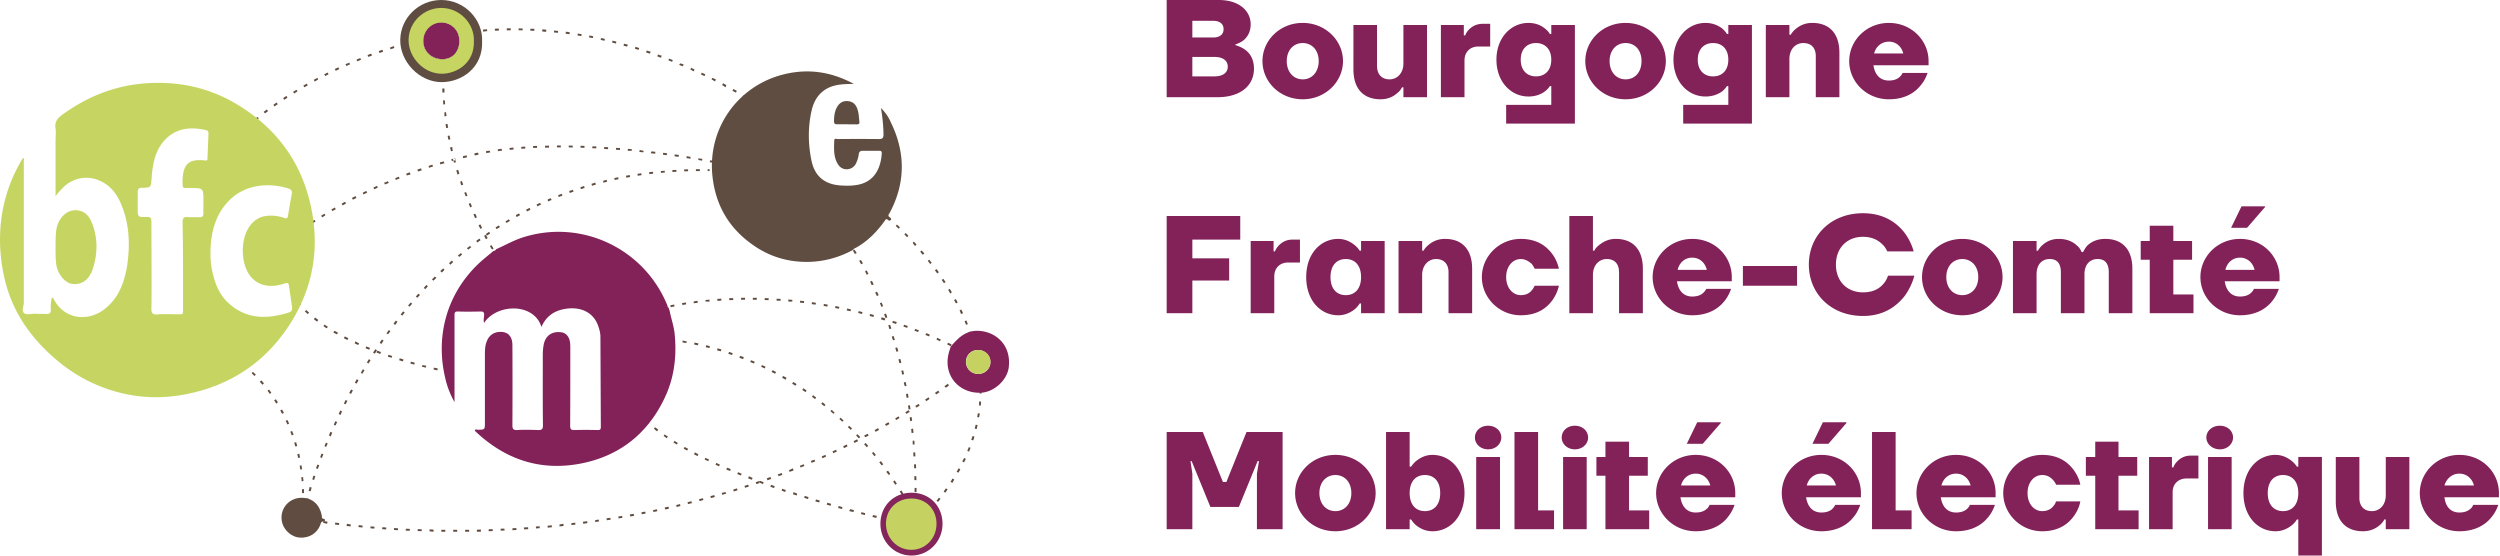 <svg xmlns="http://www.w3.org/2000/svg" width="315" height="70"><path fill="#5f4c3f" d="M120.38 48l-.155-.247.397-.293.155.207zm-1.207.857L119 48.65c.156-.104.294-.19.432-.293l.138.207c-.12.103-.259.19-.397.293zm-1.224.845l-.138-.207c.138-.086.276-.19.414-.276l.138.207c-.138.103-.276.19-.414.276zm-1.242.845l-.138-.207.431-.276.121.207zm-1.241.81l-.138-.206.413-.26.138.208zm-1.26.794l-.137-.207.414-.259.137.207zm-1.293.776l-.12-.207.43-.259.121.207zm-1.276.741l-.12-.224.43-.241.121.224zm-1.31.742l-.121-.224.43-.242.121.225zM109 55.1l-.105-.224c.105-.07.293-.138.431-.225l.12.225c-.137.124-.292.124-.446.224zm-1.33.707l-.12-.224.45-.225.119.225zm-1.327.655l-.104-.224c.155-.086.293-.155.449-.238l.103.238a5.437 5.437 0 01-.448.224zM105 57.1l-.106-.224.448-.207.104.224zm-1.365.638l-.103-.224.468-.207.083.224zm-1.362.587l-.104-.224c.138-.101.293-.101.449-.19l.103.224c-.155.052-.31.12-.448.19zm-1.397.586l-.086-.224c.155-.07.31-.12.465-.19l.104.224a3.28 3.28 0 00-.483.19zm-1.38.552l-.086-.224c.155-.07.31-.121.466-.239l.124.273c-.193.07-.349.12-.504.19zm-1.38.537L98 59.773l.496-.172.086.224zm-1.414.515l-.086-.242.466-.172.086.241zM95.305 61l-.086-.244.466-.155.03.084-.047.123.1.035c-.154.052-.308.103-.463.157zm.41-.315l.039-.101c.155.052.31.12.465.172l-.086.244a2.901 2.901 0 00-.364-.157h.002zm-1.841.778l-.069-.241c.195-.052.31-.103.466-.155l.086.241c-.155.052-.357.104-.483.155zm-1.414.466l-.07-.241.467-.156.069.242-.466.155zm-1.46.414l-.058-.242.483-.101.07.205zm-1.42.414l-.07-.242c.173-.051.329-.086.49-.138l.063.242c-.155.052-.31.103-.483.138zm-1.431.38l-.07-.242.483-.12.07.225zm-1.466.379l-.052-.242.483-.12.069.24zm-1.432.362l-.051-.242.482-.12.052.241zm-1.448.31l-.052-.241c.155-.035.328-.07.483-.104l.052.242c-.173.051-.286.086-.483.103zm-1.466.328l-.052-.242.483-.103.052.241zm-1.466.276l-.052-.242.483-.086.052.242zm-1.466.276l-.052-.242.483-.086.052.26zm-1.466.258l-.034-.241.483-.085.034.24zm-1.483.225l-.034-.242.482-.069.035.242zm-36.716.19c-.327-.052-.5-.087-.5-.087l.052-.241s.155.034.483.086zm35.26.034v-.242l.439-.069.034.242zM41.223 66c-.223-.053-.345-.087-.5-.104l.035-.242c.155.017.327.052.5.07zm32.267 0l-.035-.26.545-.069v.242zm-30.784.154l-.5-.069.035-.241.5.069zm29.294 0v-.241l.472-.052.035.241zm-1.494.173l-.017-.242L71 66v.275zm-26.334 0l-.5-.052.035-.275.5.085zM69 66.482v-.242l.523-.051.018.241zm-23.327-.017a46.92 46.92 0 01-.5-.052l.017-.242.5.052zm21.867.12l-.017-.241.477-.035v.242zm-20.367.018l-.5-.035.017-.241.5.034zm18.884.103L66 66.465l.54-.035.017.242zm-17.4 0l-.501-.034.017-.242.5.035zm15.917.104l-.017-.242.5-.034.017.241zm-14.435 0l-.5-.035.017-.241.5.034zm12.952.051l-.018-.241.466-.017.035.12v.121zm-11.469.018c-.172 0-.327-.018-.5-.018l.017-.241c.173 0 .328.017.5.017zm9.951.051v-.241l.5-.017.017.241zm-8.45 0c-.123 0-.328-.017-.5-.017l.017-.241c.172 0 .36.017.5.017zm6.967.07v-.26l.5-.017V67zm-5.467 0l-.5-.052v-.242l.5.017zm3.984 0v-.242h.5V67zm-2.5 0h-.5v-.242h.5zm1 0v-.242h.5V67zm23.488-14.677c-.224-.258-.31-.414-.31-.414l.206-.12s.07.138.276.379zm1.035 1.087c-.121-.121-.259-.242-.362-.345l.172-.173c.103.108.224.207.362.328zm1.155.931a2.655 2.655 0 01-.397-.341l.156-.16c.12.104.258.16.396.311zm1.215.88c-.111-.087-.25-.221-.387-.276l.138-.207c.138.086.249.19.414.262zm1.286.779c-.155-.072-.286-.159-.431-.245l.145-.207c.113.086.268.173.406.259zm1.293.773c-.138-.087-.293-.156-.431-.242l.12-.224c.139.086.277.155.432.241zm1.31.69c-.154-.07-.31-.156-.448-.225l.121-.238c.155.083.293.17.438.238zm1.346.655c-.155-.118-.293-.118-.448-.224l.103-.225c.11.087.293.156.448.225zm1.362.638l-.448-.207.103-.224.449.207zm1.403.586a3.71 3.71 0 01-.489-.19l.104-.224c.138.072.293.072.448.19zm1.357.57l-.466-.19.109-.225.443.19zm1.38.534l-.466-.173.086-.273.466.222zm2.793 1.052l-.466-.173.087-.241.465.172zm1.414.502a4.58 4.58 0 00-.465-.174l.086-.242c.155.052.31.104.435.155zm1.449.43a18.736 18.736 0 01-.483-.156L100 62c.134.084.29.136.445.188zm1.414.448l-.483-.156.07-.241.482.155zm1.414.43l-.483-.137.07-.242.482.138zm1.432.415l-.483-.138.069-.242.483.138zm1.43.413l-.482-.136.069-.243.483.138zm1.45.38l-.533-.12.119-.242.483.12zm1.467.38l-.519-.121.069-.242.45.12zm1.413.361l-.483-.12.07-.242.482.105zm1.465.363l-.482-.121.051-.242.483.121zM83.544 42.873c-.328-.018-.544-.018-.544-.018v-.241s.216 0 .544.017zM85 43h-.49l.017-.283c.155.018.328.035.473.052zm1.476.235a4.967 4.967 0 00-.476-.086v-.242c.2.035.355.093.527.093zm1.466.276c-.156-.035-.328-.07-.483-.104l.051-.241c.156.034.31.069.49.103zm1.448.345c-.172-.035-.327-.087-.483-.121l.093-.241c.114.034.27.086.442.12zm1.432.414c-.173-.052-.328-.087-.483-.138l.069-.242c.155.035.327.11.483.11zm1.414.465l-.466-.155.086-.241c.144.051.31.103.466.155zm1.397.518c-.156-.052-.31-.121-.466-.173l.086-.241c.155.051.31.103.466.161zm1.367.551c-.16-.069-.315-.12-.47-.19l.103-.223c.155.051.31.12.465.19zm1.357.621c-.155-.069-.293-.138-.448-.207L96 46c.168.063.306.132.46.201zm1.294.673c-.138-.098-.293-.155-.431-.224l.12-.225c.156.07.294.138.449.225zm1.349.741c-.16-.086-.314-.155-.452-.241l.12-.224c.138.069.332.155.431.241zm1.22.76l-.413-.26.137-.206c.156.086.294.172.432.258zm1.277.81c-.138-.086-.276-.19-.414-.276l.138-.207c.138.074.276.19.414.276zm1.207.88c-.138-.104-.259-.19-.397-.289l.138-.212c.12.086.259.212.397.293zm1.172.896c-.137-.103-.275-.185-.396-.31l.155-.19c.138.103.259.207.365.315zm1.124.966c-.106-.151-.244-.224-.365-.328l.155-.19c.121.104.21.225.38.367zm1.118.983c-.118-.134-.241-.224-.362-.328l.173-.19c.071.121.241.225.362.384zm1.052 1.035c-.103-.169-.224-.225-.345-.345l.175-.173c.119.104.24.224.36.349zm1.052 1.069c-.12-.121-.222-.238-.345-.362l.123-.173c.17.12.274.242.395.362zm.983 1.12a2 2 0 00-.327-.358l.19-.193.327.38zm.966 1.122c-.103-.121-.171-.259-.31-.38l.19-.155c.103.12.206.242.31.38zm.931 1.172c-.102-.138-.207-.258-.31-.396L111 58.1c.085.137.189.258.292.396zm.898 1.19c-.139-.12-.225-.258-.329-.396l.207-.138c.122.12.19.258.294.396zm.81 1.242c-.087-.138-.19-.276-.276-.414l.207-.138c.086.138.19.276.259.414zm.81 1.259l-.258-.414.206-.138.26.414zM111 26.817c-.243-.207-.38-.31-.38-.31l.155-.19s.138.103.396.31zm1.12 1c-.12-.12-.242-.224-.362-.327l.172-.19c.12.103.242.207.38.328zm1.104 1c-.121-.12-.224-.24-.363-.344L113 28.3c.155.104.275.224.396.345zm1.069 1.07c-.12-.121-.224-.242-.345-.362l.172-.173c.104.12.225.242.345.362zm1 1.113c-.103-.147-.224-.268-.293-.389l.155-.172c.104.12.207.241.328.362zm.983 1.094c-.12-.094-.224-.258-.328-.38l.19-.154.328.379zm.931 1.173c-.103-.138-.207-.267-.31-.397l.19-.155c.103.138.207.285.31.397zm.88 1.19c-.087-.138-.19-.259-.293-.397l.206-.155c.104.095.19.259.294.397zm.845 1.224c-.086-.138-.19-.276-.276-.414l.207-.138c.086.138.19.276.276.414zm.793 1.319a3.375 3.375 0 00-.259-.474l.207-.138c.087.138.173.294.26.431zm.724 1.234c-.086-.138-.155-.294-.241-.432l.224-.12c.086.138.155.318.242.43zm.656 1.328c-.105-.156-.105-.294-.207-.449l.224-.113c.086.165.155.303.224.458zm.62 1.362c-.068-.138-.12-.293-.189-.448l.224-.104c.07.155.12.31.19.466zm.5 1.397c-.068-.155-.12-.321-.172-.466l.242-.086c.069.155.12.31.172.466zm.45 1.414c-.053-.172-.087-.328-.139-.483l.242-.069c.051.155.086.328.138.483zm.325 1.449c0-.184 0-.328-.084-.483l.241-.052c.035.155.069.351.104.483zm.26 1.431c-.017-.155-.051-.328-.068-.483l.241-.034c.017.172.052.327.069.5zm.138 1.5c-.017-.172-.017-.327-.034-.5l.241-.017c.018.172.018.328.035.5zm.276 1.466h-.241v-.483h.241v.483zm-.086 1.518l-.241-.017c.017-.173.017-.345.034-.5l.242.017c-.018.172-.035.327-.035.5zm-.224 1.5l-.241-.052c.034-.155.069-.327.086-.482l.241.034a6.104 6.104 0 01-.086.5zm-.31 1.466l-.242-.065c.052-.16.086-.332.12-.487l.242.052c-.034.155-.069.328-.12.5zm-.432 1.431l-.241-.086.155-.465.242.055a2.839 2.839 0 01-.156.496zm-.517 1.415l-.224-.104c.069-.155.119-.31.19-.466l.224.087a3.85 3.85 0 00-.19.483zm-.638 1.345l-.224-.104c.086-.152.155-.293.224-.448l.224.103c-.069.193-.138.294-.224.449zm-.724 1.31l-.207-.12c.086-.138.155-.293.241-.446l.223.135a2.129 2.129 0 01-.257.431zM120 60.843l-.24-.138a1.67 1.67 0 00.24-.414l.243.138a5.241 5.241 0 00-.243.414zm-.896 1.241l-.207-.155c.103-.138.19-.259.294-.397l.207.138c-.087.138-.19.26-.294.414zm-.914 1.156l-.19-.155c.104-.085.208-.26.311-.38l.19.155c-.104.14-.207.259-.31.38zm-.983 1.138l-.207-.173c.121-.12.242-.205.345-.362l.19.157a3.577 3.577 0 01-.328.378zm-23.833-26.61v-.241h.5v.241h-.5zm1.983 0h-.5v-.241h.5zm-3.466.052l-.017-.242c.126 0 .327-.017.5-.017l.017.241c-.173 0-.391.018-.5.018zm4.95 0c-.173 0-.328-.018-.5-.018l.016-.241c.173 0 .328.017.5.017zm1.5.086c-.173-.017-.341-.017-.5-.035l.017-.241c.142.017.327.017.5.035zm-7.95 0l-.018-.241c.173-.018.328-.018.5-.035l.018.241a4.557 4.557 0 01-.5.035zm9.433.094h-.5l.017-.267.5.052zm-10.917 0l-.017-.198.5-.051.017.249h-.5zm12.383.182a47.476 47.476 0 01-.5-.052l.034-.241.5.051zm-13.866.034L87.39 38a2.04 2.04 0 01.5-.094l.034.241c-.155.018-.327.035-.5.07zm15.332.173c-.156-.017-.328-.052-.483-.07l.034-.24c.173.017.328.051.5.068zM86 38.44l-.076-.242c.172-.034.327-.052.5-.086l.034.241a2.935 2.935 0 00-.458.087zm18.256.19c-.155-.035-.328-.052-.483-.087l.034-.241c.193.034.31.051.483.086zm-19.746.086l-.052-.242c.138-.034.31-.069.483-.103l.059.241c-.18.035-.335.052-.49.104zm21.195.19c-.156-.035-.328-.07-.483-.104l.051-.242c.156.035.328.07.483.104zM83.078 39L83 38.803s.165-.035.492-.121l.052.241c-.282.07-.45.076-.466.077zm0 0c-.001 0-.001 0 0 0zm24.092.217a25.53 25.53 0 01-.482-.104l.051-.241c.155.034.328.069.483.128zm1.449.345c-.155-.035-.328-.087-.483-.121l.052-.242c.155.035.328.087.483.121zm1.431.379c-.172-.052-.327-.086-.482-.138l.069-.241c.155.051.363.086.482.137zm1.432.431a3.874 3.874 0 01-.482-.138l.068-.234c.172 0 .328.079.483.13zm1.414.448l-.466-.155.07-.241c.154.052.31.103.5.155zm1.397.5a3.69 3.69 0 00-.466-.172l.086-.241c.156.093.31.093.466.172zm1.397.518l-.466-.173.086-.224.466.173zm1.38.552c-.156-.07-.311-.12-.466-.19l.086-.2c.155 0 .31.097.466.166zm1.362.61c-.138-.076-.293-.145-.432-.214l.087-.224c.138.07.293.138.448.207zm1.362.614c-.155-.069-.293-.138-.448-.207l.103-.224c.155.07.293.138.449.207zm-12.848-12.83c-.19-.26-.293-.397-.293-.397l.19-.155s.103.138.293.414zm.776 1.216c-.086-.13-.172-.285-.258-.406l.207-.138c.086.138.19.276.275.431zm.776 1.301c-.086-.155-.155-.301-.241-.43l.224-.121c.069.137.155.25.241.43zm.707 1.311c-.069-.138-.155-.293-.205-.431l.205-.12c.07.154.138.292.225.448zm.638 1.328a13.08 13.08 0 00-.206-.448l.224-.104c.086.138.139.293.224.448zm.639 1.362a21.18 21.18 0 00-.207-.448l.224-.104c.069.138.138.25.207.449zm.569 1.363c-.051-.155-.121-.31-.19-.466l.224-.086c.07.155.12.31.19.466zm.517 1.397c-.052-.156-.12-.31-.172-.466l.241-.086c.052.155.12.31.172.49zm.5 1.414c-.068-.155-.068-.31-.155-.476l.241-.076.156.466zm.449 1.397l-.156-.466.242-.069c.051.173.103.328.155.483zm.43 1.448l-.137-.483.241-.069.138.483zm.38 1.449c-.034-.155-.086-.328-.12-.483l.24-.069c.035.155.087.328.121.483zm.345 1.431c-.035-.201-.069-.327-.103-.483l.24-.051c.035.155.07.333.104.483zm.328 1.466c-.052-.155-.087-.327-.121-.483l.241-.051c.035.155.07.31.104.482zm.241 1.466c-.034-.133-.052-.328-.086-.483l.241-.052c.035.156.052.31.087.483zm.242 1.449c-.018-.155-.052-.328-.07-.483l.242-.035c.017.173.052.328.069.5zm.206 1.5l-.069-.5.242-.035.069.453zm.173 1.483l-.052-.5.242-.065c.017.203.034.358.051.53zM115 56v-.47l.207-.016.034.486zm.103 1.514c-.017-.172-.017-.327-.034-.514h.241c.018.17.018.324.035.497zM115.19 59c0-.158-.018-.313-.018-.486l.242-.017c0 .173.017.328.017.503zm.034 1.498c-.017-.173-.017-.328-.017-.498h.241c.018.17.018.325.018.498zm.259 1.502h-.242v-.52h.242zm-.017 1.05h-.242V63h.242zM56 8.675l-.239-.018.052-.5.241.035S56 8.364 56 8.675zm0 1.5h-.273v-.5H56v.5zm-.256 1.483c0-.172-.017-.345-.017-.5H56v.5zm.104 1.5a4.9 4.9 0 00-.035-.5l.241-.017c0 .173.018.359.035.5zm.152 1.5v-.5l.192-.034c.035.173.052.328.07.5zm.227 1.484a4.47 4.47 0 01-.086-.5l.241-.035c.035.156.052.31.086.483zm.276 1.466c-.035-.155-.07-.328-.104-.483l.242-.052.103.483zm.328 1.449c-.052-.156-.087-.328-.121-.483l.29-.052c0 .155 0 .328.072.478zm.379 1.448a5.173 5.173 0 01-.08-.257c.08-.021.162-.044.248-.062.023.08.046.167.073.25zM57.072 20h.022a9.117 9.117 0 00-.021.004L57.072 20zm.022 0c.086-.015.175-.031.254-.064l.069.242a2.346 2.346 0 00-.039.008c-.02-.07-.04-.135-.065-.186zm.547 2a5.712 5.712 0 00-.155-.53l.241-.068.156.466zm.483 1.35a1.374 1.374 0 01-.124-.465l.193-.086c.069.201.12.31.172.465zm.569 1.398a5.283 5.283 0 01-.19-.466l.225-.086c.051.155.103.31.172.465zm.552 1.396a7.073 7.073 0 00-.19-.465l.224-.104c.052.138.121.294.19.425zm.62 1.346c-.068-.156-.137-.294-.206-.49l.224-.062c.117.155.117.293.207.448zm.656 1.345c-.069-.155-.155-.293-.224-.449l.224-.12c.07.155.155.293.224.448zm.707 1.31c-.086-.145-.155-.293-.228-.43l.21-.121c.087.138.156.293.242.406zM62 31.44c-.1-.138-.185-.293-.272-.439l.207-.113c.065.113.173.293.259.431zm1.85-27.63v-.24h.5v.241c-.173.018-.35.018-.5 0zm2 .018c-.172-.018-.328-.018-.5-.018v-.24c.172.017.328.017.5.017zm-3.484.034l-.017-.241c.173 0 .328-.018.5-.018l.017.242c-.172.017-.327.017-.5.017zm4.95.017c-.173 0-.316-.017-.5-.017l.017-.241c.167 0 .328 0 .5.017zM60.883 4l-.017-.275c.134-.017.328-.017.5-.034l.017.241c-.172 0-.327.017-.5.068zm7.933 0c-.172 0-.327 0-.5-.05l.017-.242c.173 0 .328.017.5.034zm-9.416.087l-.017-.241.5-.052L59.9 4c-.172.053-.327.07-.5.087zm10.9.052c-.173-.017-.3-.034-.5-.052l.016-.241c.184.017.328.034.5.052zm-12.383.138L57.883 4h.5l.034.208a4.975 4.975 0 00-.5.07zm13.831.035c-.155-.018-.328-.052-.483-.07L71.3 4c.172 0 .327.053.5.07zm-15.314.172l-.035-.241c.173-.035.328-.07.5-.087l.035.242c-.155.034-.328.052-.5.086zm16.814.069c-.155-.035-.327-.052-.483-.086l.035-.242c.2.035.31.052.483.087zM55 4.743l-.066-.242c.155-.017.31-.051.482-.086l.052.241c-.155.035-.328.052-.468.087zm19.697.051a4.729 4.729 0 01-.483-.086l.052-.241.483.103zm-21.16.26l-.052-.242c.155-.035.328-.07.515-.104v.242c-.153.05-.308.05-.463.103zm22.626.085A2.294 2.294 0 0175.68 5l.052-.206c.155.035.327.07.483.104zm-24.058.259L52 5.157A2.26 2.26 0 0052.52 5l.05.277a3.04 3.04 0 00-.465.121zm25.506.086c-.155-.034-.327-.086-.482-.12l.051-.242c.156.035.328.086.483.12zm-26.972.293l-.069-.241c.156-.052.328-.086.483-.138l.07.241a3.28 3.28 0 01-.484.138zM79 5.881c-.13-.052-.285-.086-.44-.138l.069-.241c.155.051.371.086.483.137zm-29.792.328L49.139 6c.172-.085.328-.136.483-.188l.069.241c-.155.052-.31.104-.483.156zm31.249.069A4 4 0 0180 6.14l.06-.242c.173.052.328.102.483.155zm-32.646.396l-.086-.241c.155-.052.275-.104.465-.155l.087.241c-.155.052-.277.103-.466.155zm34.06.086l-.466-.155.087-.241c.155.052.31.103.508.155zm-35.474.397l-.086-.224c.155-.052.31-.12.465-.173l.087.24c-.156.07-.31.123-.466.157zm36.888.12c-.155-.05-.285-.12-.465-.172l.086-.241c.155.052.31.136.465.136zM45 7.728l-.069-.225c.155-.069.31-.12.466-.19l.086.224c-.155.07-.31.121-.483.19zm39.682.068a5.279 5.279 0 00-.465-.19l.086-.224c.155.07.31.121.465.19zm-41.044.518l-.104-.225C43.69 8 43.844 8 44 7.881l.103.225-.465.207zM86 8.364c-.11-.069-.266-.12-.421-.19L85.682 8c.156 0 .318.071.466.14zm-43.708.552l-.103-.224c.138-.069.293-.138.448-.207l.104.224c-.155.07-.293.155-.448.207zM87.407 9c-.155-.101-.293-.17-.407-.24l.062-.223c.138.069.293.138.448.207zM41 9.589l-.156-.224c.156-.07.293-.156.448-.225l.104.225c-.138.068-.293.137-.396.224zm47.77 0c-.156-.07-.294-.138-.449-.207l.103-.224c.156.069.294.138.449.207zm1.327.672L89.65 10l.103-.187.449.187zm-50.443.018l-.12-.225c.137-.054.275-.155.466-.241l.085.187c-.155.123-.293.192-.431.279zM91.408 11L91 10.71l.098-.225.43.242zm-53.065 0l-.12-.221c.138-.07.293-.156.43-.242l.121.224c-.138.087-.293.156-.43.239zm54.376.675c-.138-.086-.294-.155-.432-.241l.121-.224c.138.086.293.155.431.241zm-55.652.104l-.138-.207c.138-.086.293-.172.431-.259l.121.207-.414.259zm56.842.569l-.328-.19.12-.158.299.141zm-58.1.224l-.139-.207c.138-.086.276-.19.414-.276l.138.207c-.138.104-.276.19-.414.276zm-1.225.845l-.138-.207c.138-.103.276-.21.414-.293l.14.207c-.158.104-.296.207-.416.293zm-1.207.863l-.156-.19.397-.293.155.203c-.138.107-.259.21-.396.28zm-1.139.965l-.172-.19s.12-.12.38-.327l.154.19c-.24.205-.377.309-.362.327zm0 0zm37.94 3.329v-.242h.483v.242zm1.984.017c-.162-.017-.328-.017-.5-.017v-.242c.172.017.338.017.5.017zm-3.484.017v-.241l.5-.018v.242zm4.967.017c-.172 0-.328-.017-.5-.017v-.241c.172 0 .328.017.5.017zm-6.467.018l-.017-.242.5-.017.017.241zm7.95.051l-.5-.017.017-.241.5.017zm-9.433.052l-.017-.241c.172-.018.322-.018.5-.035l.017.242c-.195.017-.328.017-.5.034zm10.916.052l-.5-.035.017-.241.5.034zm-12.382.086l-.035-.241.5-.052.018.241c-.155.018-.328.035-.483.052zm13.883.017l-.5-.034.017-.242.5.035zm1.483.099h-.5l.017-.254.5.052zm-16.85.057l-.034-.242c.173-.017.289-.052.5-.069l.035.254c-.173 0-.328 0-.5.057zm18.316.137l-.5-.051.034-.242.5.099zm-19.781.104l-.052-.241c.173-.057.328-.057.5-.057l.035.212a4.723 4.723 0 00-.483.086zm21.264.069L82 19.315l.078-.241.5.052zm1.456.19l-.473-.07.034-.24.5.068zm-24.186.017l-.052-.242c.155-.034.293-.069.449-.103l.103.241-.052.018c-.138.034-.262.069-.448.086zm25.679.19l-.493-.07v-.24l.544.068zm-27.128.172l-.051-.241c.155-.052.327-.087.483-.121l.051.241c-.155.035-.31.07-.483.121zM87 20l-.507-.081.034-.242.473.087zm1.459.246c-.155-.034-.31-.051-.459-.086v-.241c.166.081.338.081.493.081zm-31.386-.242c.016.083.036.165.058.244a4.446 4.446 0 01-.197.05l-.069-.241a.944.944 0 01.208-.053zm32.835.518l-.483-.086.051-.241.524.086zm-34.423.19l-.069-.241c.173-.052.328-.087.483-.138l.101.241c-.187.035-.342.086-.515.138zm-1.414.431L54 20.902c.175-.052.33-.104.485-.155l.07.253c-.156 0-.329.092-.484.143zm-1.397.466l-.086-.242.466-.155.086.242c-.14.051-.31.12-.466.155zm-1.414.5l-.086-.224c.155-.052.31-.12.466-.173l.086.288c-.155 0-.31.075-.466.109zm-1.38.57l-.086-.225c.156-.07.31-.12.466-.19l.086.224c-.155.07-.346.121-.465.19zm-1.38.568L48.398 23c.156 0 .31-.098.466-.167l.137.225c-.189.051-.344.12-.5.19zm-1.344.604l-.104-.224c.155-.07.293-.138.449-.207l.103.224c-.155.069-.31.138-.448.207zm-1.345.655l-.104-.224c.155-.086.293-.155.449-.224l.103.224a3.67 3.67 0 00-.448.224zm-1.346.655l-.12-.224c.155-.069.293-.155.448-.224l.12.224c-.137.063-.292.155-.448.224zm-1.293.725l-.12-.224c.137-.087.292-.156.43-.242l.121.224a5.408 5.408 0 00-.431.242zm-1.293.707l-.121-.207c.138-.07.293-.155.431-.242l.12.225c-.154.086-.309.155-.43.224zm-1.277.793l-.138-.207c.156-.086.294-.179.432-.258l.104.206c-.122.087-.26.173-.398.26zm-1.258.793L39.206 28c.138-.131.275-.217.413-.303l.138.207c-.138.096-.276.19-.413.275zM37.74 38.492a2.798 2.798 0 01-.31-.414l.206-.078s.086.096.293.337zm1.034 1.087c-.12-.12-.258-.242-.362-.345l.173-.173c.103.104.224.207.362.328zm1.173.948a7.953 7.953 0 01-.397-.31l.156-.217c.12.113.294.217.396.32zm1.225.845c-.172-.086-.276-.19-.414-.276l.138-.207c.104.111.276.19.413.276zm1.293.76c-.138-.07-.293-.132-.465-.242l.155-.207c.137.069.275.155.43.241zm1.31.706c-.155-.069-.31-.155-.448-.224l.121-.224c.155.069.293.155.448.224zm1.363.638a11.287 11.287 0 00-.448-.207l.103-.269c.138.114.293.183.449.252zm1.38.587c-.156-.063-.31-.121-.466-.19l.104-.224c.155.069.31.12.465.19zm1.397.534c-.156-.051-.31-.12-.466-.172l.086-.242c.155.052.31.121.465.173zm1.414.5C49.173 45 49 45 48.863 44.942l.086-.241.466.155zm1.448.431c-.172-.034-.327-.086-.483-.137l.07-.242c.155.035.31.086.465.138zm1.414.414l-.482-.138.069-.241.482.138zm1.45.38l-.484-.12.07-.202.482.08zm1.465.345c-.106-.035-.328-.07-.483-.104l.052-.241.483.103zM31 46.374c-.262-.19-.4-.294-.4-.294l.138-.207s.138.127.397.31zm1.066 1c-.138-.12-.242-.242-.362-.374l.172-.144c.124.144.242.225.362.345zm1 1.103c-.12-.137-.224-.258-.328-.379l.19-.172c.072.074.224.241.328.379zM34 49.633c-.106-.138-.192-.276-.296-.397l.19-.155c.106.12.19.259.293.397zm.808 1.224l-.259-.414.207-.137c.104.137.19.275.244.413zm.741 1.294c-.086-.151-.155-.293-.241-.431l.224-.121c.086.138.155.276.242.401zm.656 1.328c-.07-.155-.138-.293-.205-.479l.222-.073c.069.138.138.293.207.448zm.552 1.38c-.052-.156-.121-.311-.173-.466l.224-.086c.052.155.121.31.192.465zm.448 1.396c-.034-.155-.086-.31-.138-.465l.242-.07c.051.156.086.28.137.484zm.362 1.449l-.103-.483.241-.052c.035.155.07.31.104.483zm.259 1.449c-.017-.153-.035-.328-.07-.483l.244-.035c0 .173.05.365.067.5zM38 60.636c0-.173 0-.345-.053-.5l.241-.018.052.5zm.067 1.5c0-.136-.017-.345-.017-.5l.242-.017c0 .172.017.327.017.5zm51.34-40.579h-.241v-.241h.241zm-1.724 0v-.241h.5v.241h-.5zm-1.466.035l-.017-.242c.172 0 .327-.017.5-.017v.241c-.155 0-.328.018-.483.018zm-1.483.086l-.017-.242c.172-.017.283-.017.5-.034l.017.241c-.172 0-.328.018-.5.035zm-1.449.12l-.017-.24.483-.053.017.242c-.172 0-.328.017-.483.052zm-1.466.139l-.034-.242.483-.052.034.242c-.172.017-.302.034-.483.052zm-1.465.206l-.035-.241c.155-.017.328-.052.483-.069l.034.242c-.172.017-.327.051-.482.068zm-1.432.242l-.052-.242c.13-.034.328-.051.483-.086l.035.242c-.173.034-.328.069-.466.086zm-1.466.293l-.051-.241c.155-.035.327-.07.482-.104l.052.242c-.172.034-.328.069-.483.103zM76 23v-.218c.111-.035.284-.087.439-.121l.052.241c-.156.035-.31.098-.491.098zm-1.407.402l-.068-.241c.172-.052.327-.086.475-.161l.076.264c-.172.052-.327.087-.483.138zm-1.396.432l-.07-.242.466-.155.07.241-.466.156zm-1.397.482l-.087-.241c.156-.075.287-.075.466-.172l.086.241c-.155.052-.265.103-.465.172zm-1.397.5l-.086-.224c.155-.051.31-.12.465-.172l.086.224c-.155.052-.293.12-.465.173zm-1.345.57L69 25.16c.092-.069.247-.161.403-.161l.103.196c-.155.069-.293.12-.448.19zM67.712 26l-.103-.235c.155-.069.293-.138.448-.207l.104.224c-.161.07-.293.138-.449.218zm-1.31.645l-.12-.225c.154-.069.292-.155.448-.224l.103.224c-.138.087-.293.156-.431.225zm-1.31.707L65 27.127c.108-.127.264-.127.402-.241l.12.224c-.138.086-.276.155-.43.242zm-1.277.741l-.12-.207c.154-.086.305-.172.43-.258l.121.207c-.138.086-.246.165-.431.258zm-1.242.776l-.138-.207.414-.258.151.207c-.15.086-.289.172-.427.258zm-1.224.828l-.138-.207c.138-.086.276-.19.414-.276l.138.207a5.745 5.745 0 00-.414.276zm-1.19.862L60 30.352c.142-.103.262-.19.4-.293l.156.207c-.138.086-.26.19-.397.293zM59 31.456l-.169-.19c.169-.103.259-.207.397-.266l.155.146c-.138.103-.259.207-.383.31zm-1.152.914l-.155-.19c.12-.103.307-.18.38-.31l.154.19c-.12.12-.227.224-.379.31zm-1.104.983l-.172-.19c.12-.103.241-.224.362-.327l.172.164c-.106.129-.241.232-.362.353zm-1.086.983l-.173-.172c.121-.164.242-.225.363-.345L56 34c-.1.13-.221.233-.342.336zm-1.052 1.035l-.173-.173c.104-.12.225-.198.345-.345L55 35c-.17.147-.273.267-.394.37zm-1.018 1.07l-.19-.173c.121-.121.225-.268.346-.363l.172.173c-.12.12-.224.241-.328.362zm-1 1.086l-.19-.173c.104-.12.225-.241.328-.354l.19.164c-.12.121-.224.242-.328.363zm-.983 1.12l-.19-.155c.121-.12.225-.258.328-.38l.19.156c-.104.12-.207.242-.328.38zm-.931 1.121l-.19-.155c.104-.12.207-.258.31-.38l.206.156c-.12.138-.223.259-.326.38zm-.897 1.173l-.19-.155c.087-.138.19-.259.294-.397l.19.156c-.071.137-.19.275-.294.396zm-.88 1.173L48.692 42l.309-.42.19.154zm-.844 1.224l-.207-.138c.086-.138.154-.276.276-.414l.206.138c-.086.138-.19.276-.275.414zm-.828 1.225L47 44.425l.294-.425.207.149zm-.794 1.241l-.206-.138.258-.413.207.138-.259.413zm-.758 1.277L45.466 47c.086-.195.172-.333.258-.471l.207.12a9.483 9.483 0 00-.258.432zm-.742 1.259l-.224-.121c.086-.138.155-.293.241-.431l.225.12c-.07.156-.173.294-.242.432zm-.707 1.293l-.224-.12c.086-.139.155-.294.241-.432l.224.12c-.086.156-.155.294-.241.432zm-.673 1.31l-.224-.103c.07-.155.155-.293.224-.448l.225.12c-.087.138-.156.294-.225.432zm-.655 1.329l-.224-.104c.069-.168.138-.293.207-.448l.224.103c-.103.177-.103.31-.207.449zm-.62 1.345l-.225-.104.207-.448.224.103zM41.671 55l-.225-.142c.052-.138.121-.293.19-.448l.224.103c-.051.156-.12.294-.19.487zm-.57 1.307l-.224-.086.19-.449.224.104zm-.534 1.397l-.224-.086c.051-.156.103-.31.172-.466l.224.086c-.051.155-.12.31-.172.466zm-.517 1.38L39.809 59l.191-.468.223.086zm-.466 1.396l-.241-.086.155-.465.241.071c-.069.17-.12.325-.155.48zm-.448 1.432l-.242-.07c.035-.154.105-.31.105-.482l.275.069c-.052.155-.087.328-.138.483zm-.328 1.155L38.567 63s.018-.07.07-.226l.24.07a5.63 5.63 0 00-.068.223z"/><path fill="#c6d562" d="M7.09 33.355c.207 1.259 1.155 2.363 2.12 2.432 1.156.086 2.053-.57 2.501-1.966.604-1.897.621-3.821-.103-5.674-.345-.88-.897-1.587-1.949-1.656C8.418 26.388 7.297 27.51 7.09 29 7 29.733 7 30.475 7 31.216c0 .69 0 1.415.09 2.139zm20.763-6.812c1.225-1.914 2.967-2.984 5.243-3.173a8.444 8.444 0 013.277.396c.327.121.465.294.396.638-.172.932-.327 1.863-.483 2.794-.051.38-.286.328-.534.242a4.93 4.93 0 00-2.121-.242c-1 .104-1.725.621-2.26 1.432-1.052 1.586-1.034 4.37.018 5.95.88 1.31 2.431 1.758 4.19 1.224.776-.242.776-.242.88.534.103.76.224 1.5.328 2.26.051.402.017.638-.397.776-2.587.81-5.088.896-7.312-.932-1.466-1.19-2.078-2.862-2.415-4.673a10.22 10.22 0 01-.138-1.914c0-1.855.328-3.691 1.328-5.312zM19.075 28c.018-.491-.075-.681-.603-.664-1.121.035-1.121.017-1.121-1.138 0-.673.017-1.328 0-1.983 0-.397.12-.552.534-.552 1.19-.017 1.115-.052 1.225-1.259.12-1.863.483-3.656 1.89-5.001 1.473-1.345 3.163-1.403 5-1 .146.051.284.172.267.396-.035 1.07-.087 2.139-.121 3.201-.017.248-.146.231-.328.214-2-.214-2.724.414-2.818 2.449v.069c0 1.138 0 .948.939.948 1.69.017 1.69 0 1.69 1.673 0 .517-.018 1.035 0 1.552 0 .345-.138.483-.483.466-.5-.018-1 .017-1.483-.018-.5-.051-.663.138-.663.647.076 3.561.059 7.148.059 10.736 0 .965.103.862-.862.862-.776 0-1.57-.052-2.346.017-.69.052-.793-.224-.776-.81.035-1.805.018-3.588.018-5.381 0-1.81-.018-3.622-.018-5.424zM7.693 23.904C8.9 22.49 10.815 22 12.522 22.75c1.38.586 2.207 1.69 2.76 3.018 1.051 2.518 1.12 5.174.718 7.83-.357 2-1 3.81-2.633 5.19-1.966 1.708-5.001 1.639-6.484-.896-.087-.138-.138-.345-.345-.397C6.4 38 6.383 38.477 6.4 39c.017.443-.173.598-.621.563-.448-.034-.914 0-1.362-.034-.483-.017-1.052.207-1.417-.104-.29-.31 0-.862 0-1.31V20.23c0-.103.106-.231-.101-.328a19.012 19.012 0 00-2.19 5.002c-.914 3.328-.914 6.69-.173 10.037C1.261 38.2 2.813 41 5.141 43.478c2.225 2.345 4.76 4.174 7.778 5.312 3.397 1.293 6.88 1.586 10.45.896 5.778-1.12 10.244-4.156 13.349-9.14 2.517-4.07 3.431-8.546 2.69-13.279-.949-6.018-4.018-10.658-9.158-13.882-3.638-2.294-7.657-3.208-11.968-2.88-3.88.293-7.282 1.672-10.434 3.949-.603.448-1 .931-.848 1.742.072.517 0 1.069 0 1.603v6.916c.297-.38.469-.604.693-.81z"/><path fill="#822259" d="M84.362 39.111c.19.983.518 1.889.638 2.889.276 2.7 0 5.286-1.069 7.735-2.07 4.656-5.622 7.622-10.589 8.64-5.19 1.052-9.709-.449-13.52-4.105.086-.27.241-.12.362-.12.914-.018.914-.018.914-.897v-8.537c0-.603.017-1.19.241-1.716.328-.888 1.139-1.319 2.139-1.146.672.146 1.086.69 1.086 1.638.018 3.363.018 6.726 0 10.089 0 .419.087.62.57.603.866-.052 1.758-.034 2.62 0 .5.017.673-.086.656-.638-.034-2.966-.017-5.932-.017-8.881 0-.397.034-.794.103-1.19.207-1.173 1.052-1.777 2.242-1.604.483.069.776.362.966.793.155.397.155.81.155 1.225 0 3.242 0 6.484-.017 9.726 0 .448.103.586.552.57a52.799 52.799 0 012.863 0c.258 0 .448 0 .448-.363l-.052-11.4c0-.422-.12-.913-.276-1.344-.586-1.708-2.207-2.518-4.26-2.139-1.345.241-2.328.949-2.897 2.26-.93-3.07-5.604-2.967-7.22-.518-.126-.362 0-.681 0-1.052 0-.293-.143-.38-.42-.38-.948.018-1.914.035-2.862 0-.466-.017-.449.207-.449.535v10.882a11.233 11.233 0 01-1.172-3.035c-1.242-5.243.172-10.537 4.139-14.348.603-.587 1.293-1.104 1.931-1.656.155-.017.276-.086.345-.224 1.087-.483 2.139-1.087 3.294-1.466 7.364-2.397 15.331 1.31 18.28 8.536.035.104.018.242.156.294.034.103.068.233.12.345z"/><path fill="#604d41" d="M107.926 15.675c.224 0 .396-.051.362-.327-.07-.57-.07-1.138-.288-1.69-.195-.535-.557-.845-1.126-.914-.587-.07-1.052.172-1.363.672-.276.449-.38.949-.414 1.466-.034.776-.034.793.725.776h.827c.449.017.863 0 1.277.017zm-.104 15.556c1.466-.81 2.604-1.966 3.587-3.311.138-.173.207-.483.518-.173.073.087.19.018.258-.069.07-.103.086-.207-.017-.258-.397-.225-.168-.42-.017-.69 1.948-3.73 1.948-7.52.103-11.296-.254-.62-.655-1.225-1.254-1.828.202 1.19.306 2.26.323 3.328 0 .483-.155.587-.604.587a242.922 242.922 0 00-5.122 0c-.172 0-.465-.138-.482.172-.035 1.07-.115 2.156.534 3.104.535.76 1.673.69 2.156-.103.195-.38.345-.81.396-1.242.035-.31.173-.452.5-.452h2.036c.207 0 .379 0 .362.331-.099 1.669-.794 3.536-3.018 3.95-.707.138-1.432.138-2.139.086-2-.12-3.276-1.138-3.69-3.104-.449-2.156-.466-4.346.052-6.502.448-1.761 1.638-2.88 3.552-3.104.517-.07 1.052-.07 1.725-.086-2.811-1.518-5.64-1.932-8.581-1.26-6 1.346-10.114 7.002-9.165 13.418.5 3.432 2.165 6.122 5.018 8.122 2.035 1.45 4.33 2.149 6.778 2.149 2.07 0 4.053-.527 5.88-1.528.07-.155.208-.19.311-.241z"/><path fill="#604c40" d="M38 62.72c1.337 0 2.268.828 2.544 2.225.034.172-.07.396.259.43.197.018.197.328-.018.328-.396-.017-.362.297-.448.5-.448 1.035-1.397 1.604-2.57 1.535-.948-.051-1.897-.827-2.19-1.793-.483-1.656.724-3.225 2.423-3.225z"/><path fill="#822259" d="M121.706 45.601c0-.845.655-1.5 1.517-1.5.88 0 1.57.655 1.57 1.517 0 .828-.673 1.5-1.518 1.5-.88 0-1.552-.655-1.57-1.517zM119.688 44c-.293.842-.396 1.705-.19 2.55.432 1.845 2.139 3.035 4.122 2.931 1.656-.086 3.294-1.603 3.484-3.207.276-2.415-1.104-3.898-2.708-4.398-.966-.276-1.931-.31-2.88.224-.707.397-1.19.983-1.707 1.535a2.86 2.86 0 00-.12.365z"/><path fill="#c5d262" d="M123.272 47.118c-.88 0-1.552-.655-1.552-1.518 0-.845.655-1.483 1.518-1.5.88 0 1.569.655 1.569 1.518-.017.827-.69 1.483-1.535 1.5z"/><path fill="#84255c" d="M118.76 66c0 2.237-1.76 4-3.915 4-2.173 0-3.915-1.763-3.915-4 0-2.264 1.69-3.937 3.966-3.92 2.242.017 3.863 1.69 3.863 3.92z"/><path fill="#c5d262" d="M118 66c0 1.829-1.386 3.277-3.162 3.277-1.777 0-3.19-1.431-3.208-3.277 0-1.827 1.37-3.207 3.242-3.19 1.845.017 3.128 1.38 3.128 3.19z"/><path fill="#604d41" d="M55.742 7.468c-1.38 0-2.414-1-2.414-2.311 0-1.294 1.018-2.329 2.276-2.329 1.294 0 2.277.983 2.277 2.311 0 1.414-.881 2.329-2.139 2.329zM55.604 0c-2.828 0-5.121 2.242-5.173 5-.052 2.76 2.414 5.382 5.277 5.348 2.397-.018 5.174-1.76 5.036-5.174C60.847 2.466 58.536 0 55.604 0z"/><path fill="#822259" d="M57.883 5.138c0 1.397-.883 2.328-2.139 2.311-1.38 0-2.414-.983-2.414-2.31 0-1.294 1.017-2.329 2.276-2.329 1.294.034 2.277 1.017 2.277 2.328z"/><path fill="#c6d562" d="M55.74 7.48c-1.38 0-2.414-1-2.414-2.311 0-1.293 1.017-2.328 2.276-2.328 1.294 0 2.277.983 2.277 2.31 0 1.398-.879 2.312-2.139 2.329zM55.602 1c-2.242 0-4.087 1.824-4.122 4-.034 2.221 1.915 4.308 4.208 4.29 1.915-.017 4.122-1.396 4.019-4.121C59.793 3 57.947 1 55.602 1z"/><path fill="#822259" d="M309.88 59.678c-.98 0-1.645.7-1.88 1.487h3.717c-.193-.787-.857-1.487-1.837-1.487zm-4.986 2.45c0-2.608 2.187-4.812 4.986-4.812 2.869 0 4.986 2.204 4.986 4.811v.525H308c.148 1.242.83 1.924 1.88 1.924.7 0 1.12-.21 1.4-.472.157-.104.262-.297.35-.49h3.148a4.72 4.72 0 01-.944 1.662c-.7.84-1.96 1.662-3.954 1.662-2.8 0-4.986-2.204-4.986-4.81zm-10.585 1.049v-5.599h2.974v5.162c0 1.05.595 1.662 1.575 1.662s1.75-.77 1.75-2.012v-4.812h2.973v9.098h-2.974V65.45h-.175a2.306 2.306 0 01-.63.753c-.437.367-1.102.734-2.081.734-2.117 0-3.412-1.294-3.412-3.761zm-4.724-1.05c0-1.487-.787-2.274-1.924-2.274s-1.925.787-1.925 2.274.788 2.275 1.925 2.275 1.924-.788 1.924-2.275zm0 7.873v-4.549h-.175a2.79 2.79 0 01-.664.753c-.473.367-1.138.734-2.047.734-2.17 0-4.024-1.82-4.024-4.81 0-2.992 1.854-4.812 4.024-4.812.91 0 1.574.385 2.047.752.254.21.49.455.664.735h.175v-1.225h2.975V70zm-11.371-3.324v-9.098h2.974v9.098zM278 55.129c0-.822.72-1.487 1.7-1.487s1.663.665 1.663 1.487c0 .787-.683 1.487-1.662 1.487-.98 0-1.701-.7-1.701-1.487zm-7.222 11.547v-9.098h2.887v1.313h.175a2.04 2.04 0 01.472-.735c.35-.368.892-.752 1.75-.752H277v2.886h-1.498c-1.05 0-1.75.71-1.75 1.71v4.676zm-6.778 0V59.94h-1.182v-2.362H264v-1.924h2.93v1.924h2.361v2.362h-2.362v4.374h2.537v2.362zm-11.592-4.549c0-2.607 2.187-4.811 4.899-4.811 2.117 0 3.271.962 3.971 1.89.403.56.722 1.19.84 1.871h-3.062c-.056-.227-.227-.42-.385-.612-.28-.297-.671-.612-1.364-.612-.98 0-1.837.875-1.837 2.274 0 1.4.857 2.275 1.837 2.275.693 0 1.137-.28 1.4-.613.157-.175.293-.385.35-.612h3.061c-.118.7-.437 1.33-.84 1.89-.7.933-1.854 1.871-3.971 1.871-2.712 0-4.899-2.204-4.899-4.81zm-5.948-2.45c-.98 0-1.645.7-1.837 1.488h3.674c-.193-.787-.857-1.487-1.837-1.487zm-4.986 2.45c0-2.607 2.187-4.811 4.986-4.811 2.87 0 4.986 2.204 4.986 4.811v.525h-6.91c.192 1.242.874 1.924 1.924 1.924.7 0 1.137-.21 1.4-.472.14-.104.262-.297.35-.49h3.149c-.21.63-.525 1.19-.945 1.662-.7.84-1.96 1.662-3.954 1.662-2.8 0-4.986-2.204-4.986-4.81zm-5.599 4.549V54.429h2.974v9.885h2.012v2.362zm-6.385-6.998c-.98 0-1.645.7-1.837 1.487h3.674c-.193-.787-.858-1.487-1.837-1.487zm-4.987 2.45c0-2.608 2.187-4.812 4.987-4.812 2.869 0 4.986 2.204 4.986 4.811v.525h-6.91c.192 1.242.874 1.924 1.924 1.924.7 0 1.137-.21 1.4-.472a1.74 1.74 0 00.35-.49h3.148c-.21.63-.525 1.19-.945 1.662-.7.84-1.959 1.662-3.953 1.662-2.8 0-4.987-2.204-4.987-4.81zm3.867-6.212l1.312-2.711h2.974v.087l-2.274 2.624zm-14.714 3.762c-.98 0-1.656.7-1.837 1.487h3.674c-.192-.787-.857-1.487-1.837-1.487zm-4.986 2.45c0-2.608 2.187-4.812 4.986-4.812 2.87 0 4.987 2.204 4.987 4.811v.525h-6.911c.192 1.242.875 1.924 1.924 1.924.7 0 1.138-.21 1.4-.472.158-.104.263-.297.35-.49h3.15c-.21.63-.556 1.19-.946 1.662-.7.84-1.96 1.662-3.954 1.662-2.799 0-4.986-2.204-4.986-4.81zm3.867-6.212l1.312-2.711h2.974v.087l-2.274 2.624zm-10.252 10.76V59.94h-1.138v-2.362h1.138v-1.924h2.974v1.924h2.362v2.362h-2.362v4.374h2.537v2.362zm-5.336 0v-9.098h2.974v9.098zm-.175-11.547c0-.822.682-1.487 1.662-1.487.98 0 1.662.665 1.662 1.487 0 .787-.683 1.487-1.662 1.487-.98 0-1.662-.7-1.662-1.487zm-5.949 11.547V54.429h2.975v9.885h2.011v2.362zm-4.825 0v-9.098h3v9.098zm-.16-11.547c0-.822.682-1.487 1.661-1.487.98 0 1.662.665 1.662 1.487 0 .787-.682 1.487-1.662 1.487-.98 0-1.662-.7-1.662-1.487zm-4.375 6.998c0-1.487-.787-2.274-1.924-2.274s-1.925.787-1.925 2.274.788 2.275 1.925 2.275 1.924-.788 1.924-2.275zm-3.009 4.077c-.262-.204-.456-.455-.665-.753h-.175v1.225h-2.974V54.429h2.974v4.374h.175c.209-.28.403-.525.665-.735.473-.367 1.12-.752 2.047-.752 2.17 0 4.024 1.82 4.024 4.811 0 2.992-1.854 4.811-4.024 4.811-.927 0-1.574-.367-2.047-.734zm-8.187-4.077c0-1.4-.875-2.274-2.012-2.274-1.138 0-2.012.875-2.012 2.274 0 1.4.874 2.275 2.012 2.275 1.137 0 2.012-.875 2.012-2.275zm-7.086 0c0-2.607 2.187-4.811 5.074-4.811 2.886 0 5.073 2.204 5.073 4.811 0 2.607-2.187 4.811-5.073 4.811-2.887 0-5.074-2.204-5.074-4.81zM147 66.676V54.429h4.549l2.537 6.299h.437l2.537-6.299h4.548v12.247h-3.236v-6.998l.262-1.575h-.175l-2.362 5.774h-3.586l-2.362-5.774H150l.237 1.575v6.998zm135.237-34.213c-.98 0-1.644.7-1.837 1.537h3.674c-.192-.837-.857-1.537-1.837-1.537zm-4.986 2.45c0-2.607 2.187-4.812 4.986-4.812 2.87 0 4.987 2.205 4.987 4.812v.524h-6.911c.192 1.243.875 1.925 1.924 1.925.7 0 1.138-.21 1.4-.473.157-.14.262-.297.363-.49h3.136c-.21.601-.525 1.19-.945 1.663-.7.84-1.96 1.662-3.954 1.662-2.799 0-4.986-2.205-4.986-4.811zm3.867-6.211L282.43 26h2.974v.077l-2.274 2.625zm-10.252 10.76v-6.736h-1.138v-2.362h1.138v-1.925h2.974v1.925h2.362v2.362h-2.362v4.373h2.537v2.362zm-17.233 0v-9.098h2.974v1.224h.175c.157-.28.35-.524.595-.734.42-.368 1.05-.753 2.03-.753 1.136 0 1.854.42 2.291.84.302.245.455.525.595.822h.175a4.08 4.08 0 01.532-.822c.465-.42 1.147-.84 2.267-.84 2.117 0 3.412 1.295 3.412 3.762v5.598h-2.974v-5.16c0-1.138-.508-1.663-1.4-1.663-.98 0-1.662.682-1.662 1.925v4.898h-2.974v-5.16c0-1.138-.508-1.663-1.4-1.663-.98 0-1.662.682-1.662 1.925v4.898zm-4.374-4.55c0-1.4-.875-2.274-2.012-2.274s-2.012.875-2.012 2.275.875 2.274 2.012 2.274 2.012-.875 2.012-2.274zm-7.085 0c0-2.606 2.186-4.81 5.073-4.81 2.887 0 5.074 2.204 5.074 4.81 0 2.607-2.187 4.812-5.074 4.812s-5.073-2.205-5.073-4.811zm-14.259-1.574c0-3.674 2.8-6.473 6.823-6.473 2.642 0 4.262 1.224 5.196 2.414a7.03 7.03 0 011.19 2.397H237.8c-.158-.332-.368-.676-.648-.91-.472-.472-1.224-.927-2.414-.927-2.012 0-3.411 1.4-3.411 3.499 0 2.1 1.4 3.499 3.411 3.499 1.33 0 2.082-.507 2.554-1.05.263-.297.473-.647.595-1.05h3.324A7.84 7.84 0 01240 37.275c-1 1.278-2.603 2.537-5.262 2.537-4.024 0-6.823-2.811-6.823-6.473zM219.605 36v-2.487h6.823V36zm-6.386-3.537c-.98 0-1.644.7-1.837 1.537h3.674c-.192-.837-.857-1.537-1.837-1.537zm-4.986 2.45c0-2.607 2.187-4.812 4.986-4.812 2.87 0 4.986 2.205 4.986 4.812v.524h-6.91c.192 1.243.874 1.925 1.924 1.925.7 0 1.137-.21 1.4-.473.157-.14.262-.297.381-.49h3.118c-.21.601-.525 1.19-.945 1.663-.7.84-1.96 1.662-3.954 1.662-2.8 0-4.986-2.205-4.986-4.811zm-10.497 4.548V27.215h2.974v4.373h.175c.115-.28.367-.524.63-.734.485-.368 1.102-.753 2.082-.753 2.117 0 3.403 1.295 3.403 3.762v5.598h-3v-5.16c0-1.05-.56-1.663-1.54-1.663s-1.75.77-1.75 2.012v4.811zm-11.022-4.548c0-2.607 2.187-4.812 4.899-4.812 2.117 0 3.271.963 3.971 1.899.416.55.682 1.18.84 1.863h-3.062c-.087-.228-.227-.42-.362-.613-.303-.25-.74-.612-1.387-.612-.98 0-1.837.875-1.837 2.275s.857 2.274 1.837 2.274c.7 0 1.137-.28 1.387-.612.17-.175.275-.385.362-.575h3.062a5.015 5.015 0 01-.84 1.852c-.7.944-1.854 1.872-3.971 1.872-2.712 0-4.899-2.205-4.899-4.811zm-10.497 4.548v-9.097h2.974v1.224h.175a2.47 2.47 0 01.634-.734 3.112 3.112 0 012.078-.753c2.117 0 3.411 1.295 3.411 3.762v5.598h-2.974v-5.16c0-1.05-.595-1.663-1.574-1.663-.941 0-1.75.77-1.75 2.012v4.811zm-4.724-4.548c0-1.488-.787-2.275-1.924-2.275s-1.925.787-1.925 2.275c0 1.487.788 2.274 1.925 2.274s1.924-.787 1.924-2.274zm-6.91 0c0-2.992 1.854-4.812 4.024-4.812.91 0 1.574.385 2.046.753.263.21.49.455.665.734h.175v-1.224h2.974v9.097h-2.974v-1.224h-.175a2.963 2.963 0 01-.665.763c-.472.356-1.137.724-2.046.724-2.17 0-4.024-1.82-4.024-4.811zm-6.998 4.548v-9.097h2.886v1.312h.175a2.04 2.04 0 01.473-.735c.35-.367.881-.752 1.75-.752h.926v2.887h-1.487c-1.05 0-1.75.7-1.75 1.75v4.635zm-10.585 0V27.215h9.272v2.974h-6.035v2.362h4.636v2.799h-4.636v4.111zM238 5.25c-1 0-1.67.7-1.862 1.487h3.674C239.619 5.949 239 5.25 238 5.25zm-5 2.449c0-2.607 2.176-4.811 5-4.811 2.844 0 5 2.204 5 4.81v.526h-6.95c.193 1.242.875 1.924 1.95 1.924.675 0 1.112-.21 1.374-.472a1.39 1.39 0 00.35-.49h3.15c-.21.63-.525 1.19-.945 1.662-.7.84-1.929 1.662-3.929 1.662-2.824 0-5-2.204-5-4.811zm-10.508 4.549V3.149h2.974v1.225h.175a2.4 2.4 0 01.63-.735 3.133 3.133 0 012.081-.752c2.117 0 3.412 1.294 3.412 3.761v5.599h-2.974V7.086c0-1.086-.595-1.662-1.575-1.662s-1.75.77-1.75 2.011v4.812zm-4.724-4.724c0-1.33-.768-2.1-1.925-2.1-1.137 0-1.924.77-1.924 2.1s.787 2.1 1.924 2.1c1.157 0 1.925-.77 1.925-2.1zm-5.686 8.048V13.21h5.686v-2.362h-.175a3.102 3.102 0 01-.593.665c-.474.332-1.14.647-2.119.647-2.17 0-4.024-1.837-4.024-4.636 0-2.8 1.855-4.636 4.024-4.636.98 0 1.645.35 2.119.7.225.21.435.413.593.7h.175v-1.14h2.974V15.57zm-5.249-7.873c0-1.4-.833-2.275-2.012-2.275-1.137 0-2.011.875-2.011 2.275S203.684 10 204.82 10c1.179 0 2.012-.903 2.012-2.302zm-7.085 0c0-2.607 2.187-4.811 5.073-4.811 2.887 0 5.074 2.204 5.074 4.81 0 2.608-2.187 4.812-5.074 4.812-2.886 0-5.073-2.204-5.073-4.811zm-4.286-.175c0-1.33-.788-2.1-1.925-2.1s-1.924.77-1.924 2.1.787 2.1 1.924 2.1 1.925-.77 1.925-2.1zm-5.686 8.048V13.21h5.686v-2.362h-.175a2.508 2.508 0 01-.63.665c-.438.332-1.102.647-2.082.647-2.17 0-4.024-1.837-4.024-4.636 0-2.8 1.854-4.636 4.024-4.636.98 0 1.644.35 2.082.7.262.21.472.413.63.7h.175v-1.14h2.974V15.57zm-8.223-3.324V3.149h2.887v1.312h.175a2.04 2.04 0 01.472-.735c.35-.367.913-.726 1.75-.726h.927v2.86h-1.487c-1.05 0-1.75.7-1.75 1.75v4.637zm-11.022-3.5V3.15h2.974v5.16c0 1.05.595 1.69 1.575 1.69s1.75-.798 1.75-2V3.15h2.973v9.097h-2.974V11h-.175c-.157.32-.367.564-.654.774-.413.368-1.078.735-2.058.735-2.116 0-3.411-1.295-3.411-3.761zm-4.374-1.05c0-1.399-.875-2.274-2.012-2.274-1.145 0-2.012.875-2.012 2.275S163 10 164.145 10c1.137 0 2.012-.903 2.012-2.302zm-7.085 0c0-2.606 2.187-4.81 5.073-4.81 2.855 0 5.074 2.204 5.074 4.81 0 2.608-2.219 4.812-5.074 4.812-2.886 0-5.073-2.204-5.073-4.811zm-4.374.7c0-.7-.525-1.224-1.698-1.224h-2.763v2.45H153c1.173 0 1.698-.526 1.698-1.225zm-.525-4.723c0-.612-.42-1.05-1.312-1.05h-2.624v2.1h2.624c.892 0 1.312-.438 1.312-1.05zM147 12.247V0h6.56c2.607 0 4.025 1.4 4.025 3.062 0 1.05-.49 1.697-.963 2.064-.297.21-.622.367-.962.472v.088a4.21 4.21 0 011.172.542C157.445 6.648 158 7.4 158 8.66c0 2.012-1.553 3.587-4.614 3.587z"/></svg>